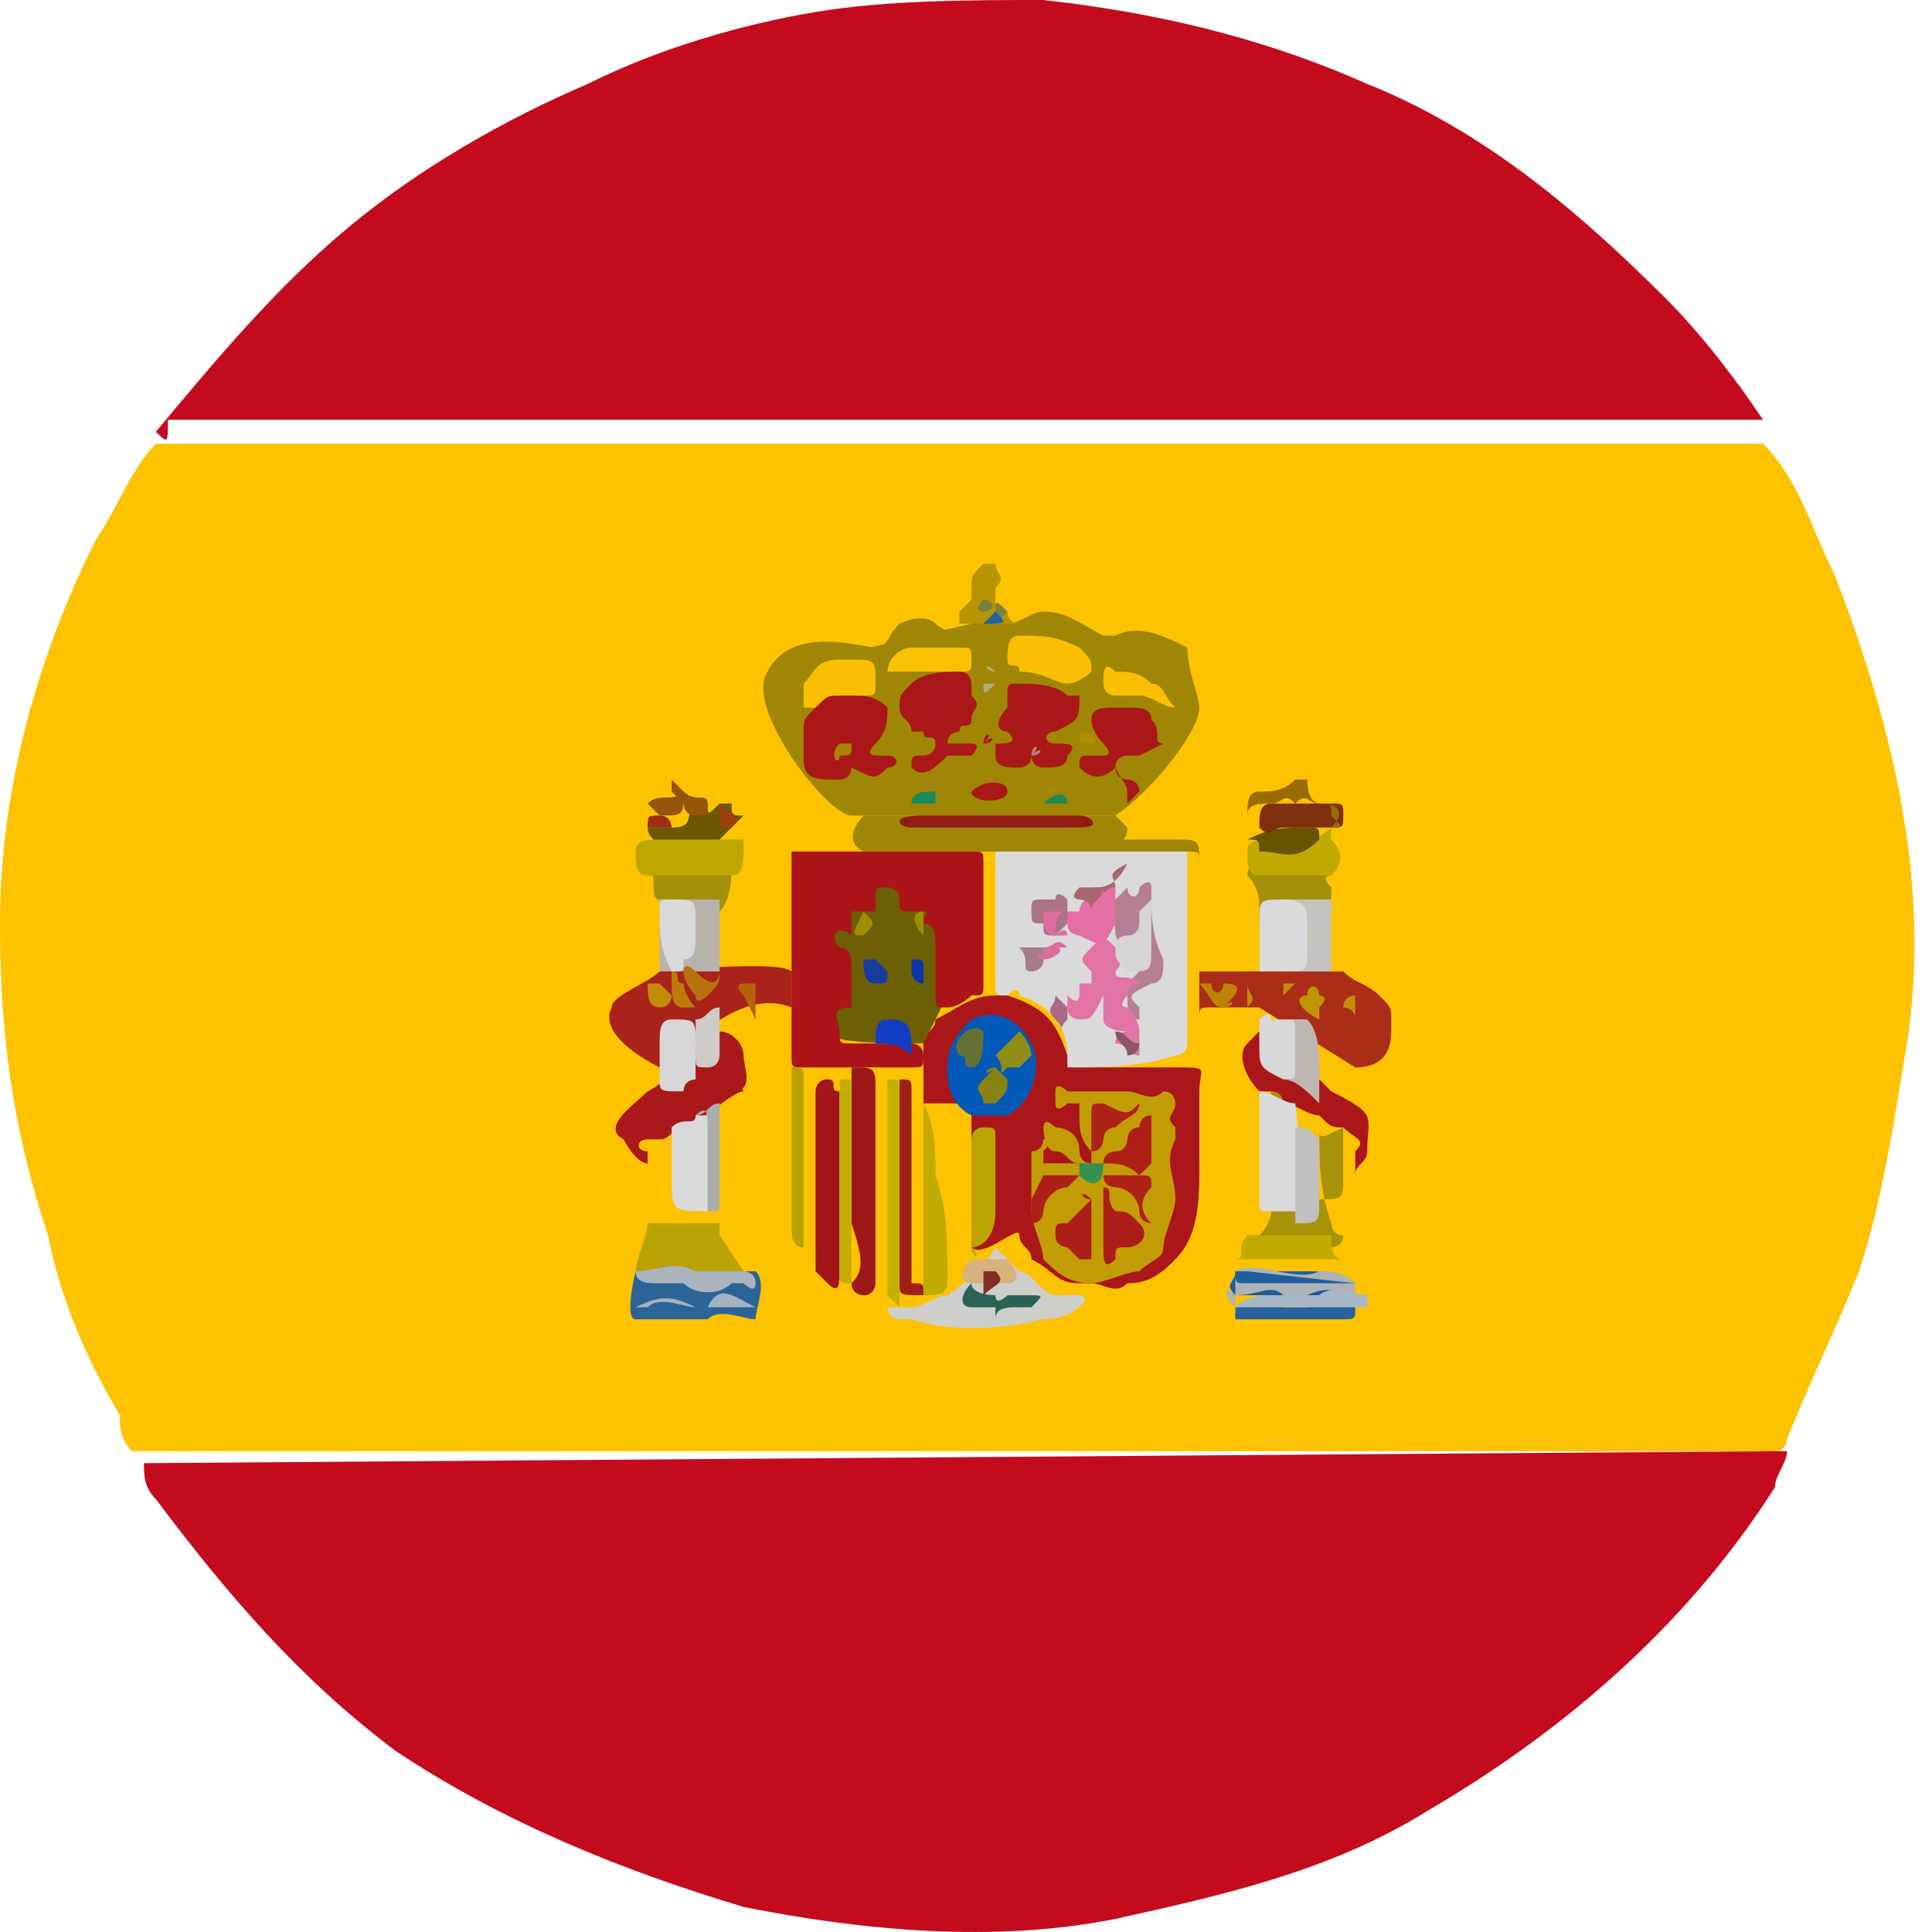 <?xml version="1.0" standalone="no"?><!DOCTYPE svg PUBLIC "-//W3C//DTD SVG 1.1//EN" "http://www.w3.org/Graphics/SVG/1.1/DTD/svg11.dtd"><svg t="1761812494266" class="icon" viewBox="0 0 1024 1024" version="1.1" xmlns="http://www.w3.org/2000/svg" p-id="16158" xmlns:xlink="http://www.w3.org/1999/xlink" width="100" height="100"><path d="M69.924 769.159c-6.357-6.357-6.357-12.713-6.357-19.07-19.07-31.783-31.783-63.567-38.14-95.35C6.357 597.529 0 546.675 0 489.465c0-69.924 19.07-139.847 50.853-203.414 12.713-19.07 19.07-38.14 31.783-50.853H934.433c19.07 19.07 25.427 44.497 38.14 69.924 31.783 82.637 50.853 165.274 38.14 247.911-6.357 38.14-12.713 82.637-25.427 120.777-12.713 31.783-25.427 57.21-38.14 88.994 0 0 0 6.357-6.357 6.357" fill="#FDC200" p-id="16159"></path><path d="M940.79 769.159h6.357c0 6.357-6.357 12.713-6.357 19.07-44.497 69.924-108.064 127.134-184.344 171.631-50.853 31.783-108.064 44.497-165.274 57.21-63.567 12.713-133.49 6.357-197.057-6.357-63.567-19.07-127.134-44.497-184.344-82.637-50.853-38.14-88.994-82.637-127.134-133.49-6.357-6.357-6.357-12.713-6.357-19.07l864.509-6.357zM82.637 228.841c31.783-38.14 63.567-76.28 101.707-108.064 38.14-31.783 82.637-57.21 127.134-76.28C349.618 25.427 394.115 12.713 432.255 6.357 470.395 0 514.892 0 553.032 0c57.21 6.357 114.42 19.07 171.631 44.497 63.567 25.427 114.42 69.924 158.917 114.42 19.07 19.07 38.14 44.497 50.853 63.567H88.994c0 12.713 0 12.713-6.357 6.357z m0 0" fill="#C40B1E" p-id="16160"></path><path d="M489.465 584.815v-31.783c0-6.357 6.357-6.357 6.357-12.713 12.713-6.357 19.07-12.713 31.783-12.713h6.357c19.07 6.357 25.427 12.713 31.783 31.783 0 0 0 6.357 6.357 6.357h50.853c19.07 0 12.713 0 12.713 12.713v38.14c0 19.07 0 38.14-12.713 50.853-6.357 6.357-12.713 12.713-25.427 12.713-6.357 6.357-12.713 0-19.07 0H572.102c-12.713 0-12.713-6.357-25.427-12.713 0-6.357-6.357-6.357-6.357-12.713s-19.07 12.713-25.427 6.357v-38.14-38.14" fill="#AA1619" p-id="16161"></path><path d="M565.745 565.745v-6.357c0-12.713-6.357-25.427-25.427-31.783 0 0 0-6.357-6.357 0-6.357 0-6.357 0-6.357-6.357v-63.567-6.357l6.357-6.357h88.994c6.357 0 6.357 6.357 6.357 6.357v101.707s0 6.357-6.357 6.357c-19.07 6.357-38.14 6.357-57.21 6.357z m0 0" fill="#DADADA" p-id="16162"></path><path d="M591.172 432.255l6.357 6.357c0 12.713-12.713 6.357-19.07 6.357h44.497c12.713 0 12.713 0 12.713 12.713v0c0-6.357 0-6.357-6.357-6.357H457.681c-12.713-6.357 0-19.07 0-19.07h133.49z m0 0" fill="#9F8604" p-id="16163"></path><path d="M514.892 330.548c6.357 0 6.357 0 0 0h19.07c6.357 0 12.713-6.357 19.07-6.357 12.713 0 19.07 6.357 31.783 12.713h6.357c12.713-6.357 25.427 0 38.14 6.357 0 12.713 6.357 25.427 6.357 31.783 0 12.713-25.427 44.497-44.497 57.21H451.325c-12.713 0-57.21-57.21-44.497-76.28" fill="#9F8604" p-id="16164"></path><path d="M406.828 355.974c12.713-25.427 50.853-12.713 57.21-12.713 6.357 0 6.357-6.357 12.713-12.713 0 0 12.713-6.357 19.07 0 6.357 6.357 19.07 6.357 25.427 0" fill="#9F8604" p-id="16165"></path><path d="M667.452 533.962h-25.427c-6.357 0-6.357 0-6.357 6.357v-25.427H711.949c6.357 6.357 12.713 6.357 19.07 12.713 6.357 6.357 6.357 6.357 6.357 12.713v6.357c0 12.713-6.357 19.07-19.07 19.07" fill="#AB2C17" p-id="16166"></path><path d="M705.592 578.459s0 6.357 0 0c25.427 12.713 19.07 12.713 19.07 31.783 0 6.357-6.357 6.357-6.357 12.713v-12.713c6.357-6.357 0-6.357-6.357-12.713-6.357 0-6.357 0-12.713-6.357-6.357 0-12.713-6.357-19.07-6.357-6.357 0-6.357-6.357-6.357-6.357h-6.357c-6.357-6.357-12.713-19.07-6.357-25.427l6.357-6.357h6.357" fill="#AB1719" p-id="16167"></path><path d="M394.115 578.459c-6.357 0-25.427 19.07-31.783 19.07-6.357 0-6.357 6.357-12.713 6.357h-6.357c-6.357 0-6.357 6.357 0 6.357v6.357c-6.357 0-12.713-12.713-12.713-12.713-12.713-6.357 6.357-19.07 12.713-25.427 12.713-6.357 38.14-31.783 38.14-31.783" fill="#AA1819" p-id="16168"></path><path d="M381.401 546.675c6.357 0 12.713 6.357 12.713 12.713s6.357 19.07-6.357 19.07" fill="#AA1819" p-id="16169"></path><path d="M419.541 533.962c-31.783-12.713-63.567 31.783-69.924 31.783-12.713-6.357-31.783-19.07-25.427-31.783 0-6.357 19.07-12.713 25.427-19.07 0 0 63.567-6.357 69.924 0" fill="#A9231A" p-id="16170"></path><path d="M394.115 673.809h-50.853-6.357c0-6.357 6.357-19.07 6.357-25.427H381.401v6.357" fill="#B9A303" p-id="16171"></path><path d="M432.255 673.809v-6.357-82.637-6.357s0-6.357 6.357-6.357 0 6.357 6.357 6.357v95.35c0 6.357 0 12.713-6.357 6.357l-6.357-6.357z m0 0" fill="#A31518" p-id="16172"></path><path d="M540.318 673.809c6.357 0 12.713 12.713 19.07 12.713H572.102s6.357 0 0 6.357c0 0-6.357 6.357-19.07 6.357-25.427 6.357-50.853 6.357-69.924 0h-6.357s-6.357 0-6.357-6.357h12.713c6.357 0 12.713-6.357 19.07-6.357 0 0 19.07-12.713 25.427-25.427" fill="#CECECB" p-id="16173"></path><path d="M699.236 597.529c0 19.07 0 31.783 6.357 50.853 0 0 0 6.357 6.357 6.357 0 6.357-6.357 6.357-6.357 6.357h-31.783s-6.357 0-6.357-6.357c6.357-6.357 6.357-12.713 6.357-12.713v-57.21-6.357c6.357 0 6.357 6.357 6.357 6.357v44.497c0 6.357 0 6.357 6.357 6.357h12.713c12.713 0 12.713 0 12.713-12.713v-25.427c-12.713 6.357-12.713 6.357-12.713 0z m0 0" fill="#A8920A" p-id="16174"></path><path d="M419.541 565.745c6.357 0 6.357 0 6.357 6.357v88.994c-6.357 0-6.357-6.357-6.357-12.713V565.745c0 6.357 0 6.357 0 0z m0 0" fill="#B8A100" p-id="16175"></path><path d="M349.618 451.325c0-6.357-6.357-6.357-6.357-12.713h12.713c12.713 0 6.357-6.357 12.713-12.713h6.357c0 6.357 0 6.357 6.357 0h6.357c0 6.357 0 6.357 6.357 6.357L381.401 444.968c0 6.357 6.357 6.357 6.357 6.357H381.401c-6.357 0-19.07 6.357-31.783 0 0 6.357 0 6.357 0 0z m0 0" fill="#6D5703" p-id="16176"></path><path d="M680.166 572.102c-12.713-6.357-12.713-6.357-12.713-19.07v-6.357-6.357s6.357-6.357 6.357 0h12.713c6.357 0 6.357 0 6.357 6.357V572.102h-12.713z m0 0" fill="#D9D8D8" p-id="16177"></path><path d="M667.452 514.892v-31.783c0-6.357 0-12.713-6.357-19.07 0-6.357 6.357-6.357 6.357-6.357h31.783s6.357 0 6.357 6.357c-6.357 0 0 6.357 0 6.357v6.357h-25.427c-6.357 0-6.357 0-6.357 12.713V508.535c-6.357 0-6.357 6.357-6.357 6.357z m0 0" fill="#A38F09" p-id="16178"></path><path d="M705.592 464.038h-38.14c-6.357 0-6.357-6.357-6.357-12.713s6.357-6.357 12.713-6.357h12.713c6.357 0 12.713 0 19.07-6.357V444.968c6.357 6.357 6.357 12.713 0 19.07z m0 0" fill="#C1A900" p-id="16179"></path><path d="M661.095 654.739c0 6.357 0 6.357 0 0h44.497c0 6.357 0 12.713 6.357 12.713H661.095h-6.357c6.357 0 0-6.357 6.357-12.713z m0 0" fill="#C1AB01" p-id="16180"></path><path d="M387.758 457.681c0 6.357 0 19.07-6.357 25.427 0-6.357-6.357-6.357-12.713-6.357h-19.07c-6.357 0 0-12.713-6.357-19.07" fill="#A48F08" p-id="16181"></path><path d="M349.618 514.892v-38.14H381.401v38.14h-31.783z m0 0" fill="#B7B2AB" p-id="16182"></path><path d="M387.758 464.038h-38.14-6.357c-6.357 0-6.357-6.357-6.357-12.713s6.357-6.357 12.713-6.357h44.497c0 12.713 0 19.07-6.357 19.07z m0 0" fill="#BDA600" p-id="16183"></path><path d="M680.166 572.102c6.357 0 6.357 0 6.357-6.357v-19.07c0-6.357 0-6.357-6.357-6.357h-6.357 19.07c6.357 6.357 6.357 19.07 6.357 25.427v19.07c-6.357-6.357-12.713-12.713-19.07-12.713z m0 0" fill="#BEB7B1" p-id="16184"></path><path d="M680.166 476.752h25.427v38.14h-25.427c12.713 0 12.713-12.713 12.713-19.07v-6.357l-12.713-12.713c0 6.357 0 0 0 0z m0 0" fill="#C3C3C0" p-id="16185"></path><path d="M654.739 686.522c-6.357-6.357 0-6.357 0-12.713h38.14c6.357 0 19.07 0 19.07 6.357v6.357" fill="#1C5DA4" p-id="16186"></path><path d="M699.236 444.968c-12.713 12.713-19.07 6.357-31.783 6.357 0-6.357 0-6.357-6.357-6.357 12.713-6.357 19.07-6.357 31.783-6.357 6.357 0 6.357 0 6.357 6.357z m0 0" fill="#685303" p-id="16187"></path><path d="M718.306 692.879c0 6.357 0 6.357-6.357 6.357h-50.853-6.357v-6.357c6.357 0 19.07-6.357 25.427 0h12.713c6.357-6.357 19.07-6.357 25.427 0z m0 0" fill="#27639F" p-id="16188"></path><path d="M400.471 673.809c6.357 6.357 0 19.07 0 25.427-6.357 0-19.07-6.357-25.427 0H336.904c-6.357 0 0-25.427 0-25.427" fill="#2C6498" p-id="16189"></path><path d="M680.166 438.611c-6.357 0-6.357 6.357-12.713 0 0-6.357 0-12.713 6.357-12.713h31.783c6.357 0 6.357 0 6.357 6.357s0 6.357-6.357 6.357h-25.427z m0 0" fill="#7E2F0E" p-id="16190"></path><path d="M705.592 438.611c6.357-6.357 6.357-12.713-6.357-12.713-6.357 0-6.357-6.357-12.713 0-6.357-6.357-6.357 0-12.713 0s-12.713 0-12.713 6.357c0-6.357 0-12.713 6.357-12.713s12.713 0 19.07-6.357h6.357c0 12.713 6.357 12.713 6.357 12.713 6.357 0 6.357 0 6.357 6.357 6.357 6.357 6.357 6.357 0 6.357z m0 0" fill="#986C02" p-id="16191"></path><path d="M654.739 692.879v-19.07c12.713-6.357 31.783 6.357 44.497 0 6.357 0 12.713 0 19.07 6.357v6.357c-6.357 0-12.713-6.357-25.427 0h-12.713c-6.357-6.357-12.713 0-25.427 0-6.357-6.357-6.357 0 0 6.357z m0 0" fill="#AFB2B6" p-id="16192"></path><path d="M400.471 692.879h-25.427-6.357c-6.357 0-19.07-6.357-25.427 0h-6.357c12.713-6.357 19.07-6.357 31.783 0h6.357c6.357-12.713 12.713-6.357 25.427 0 0-6.357 0-6.357 0 0 0-6.357 0 0 0 0z m0 0" fill="#A4B2C1" p-id="16193"></path><path d="M540.318 330.548s-6.357 6.357 0 0h-12.713-6.357H508.535v-6.357l6.357-6.357v-6.357c0-6.357 0-6.357 6.357-12.713h6.357c0 6.357 6.357 6.357 0 12.713v12.713h6.357s0 6.357 6.357 6.357z m0 0" fill="#B79401" p-id="16194"></path><path d="M718.306 680.166H661.095c-6.357 0-6.357 0-6.357-6.357h6.357l57.21 6.357c0-6.357 0-6.357 0 0z m0 0" fill="#1F5E9B" p-id="16195"></path><path d="M336.904 673.809c12.713 0 19.07-6.357 31.783 0h25.427s6.357 0 6.357 6.357-6.357 0-6.357 0h-6.357c-6.357 6.357-19.07 6.357-25.427 0h-12.713c-6.357 0-12.713 0-12.713-6.357z m0 0" fill="#ABB4BE" p-id="16196"></path><path d="M654.739 692.879c6.357-6.357 12.713-6.357 25.427-6.357h19.07c6.357-6.357 19.07 0 25.427 0v6.357h-69.924z m0 0" fill="#A8B7C6" p-id="16197"></path><path d="M394.115 527.605c-6.357-6.357 0-6.357 0-6.357h6.357v19.07" fill="#B7610D" p-id="16198"></path><path d="M381.401 533.962v25.427s0 6.357-6.357 6.357-6.357 0-6.357-6.357v-19.07c6.357 0 6.357-6.357 12.713-6.357z m0 0" fill="#CFCBC8" p-id="16199"></path><path d="M362.331 419.541c0 6.357 0 6.357 0 0 0 12.713 0 12.713-12.713 12.713l-6.357-6.357c6.357-6.357 12.713 0 19.07-6.357z m12.713 6.357c0 6.357 0 6.357-6.357 6.357s-6.357-6.357-6.357-6.357l-6.357-6.357v-6.357l6.357 6.357c6.357 6.357 12.713 0 12.713 6.357z m0 0" fill="#945409" p-id="16200"></path><path d="M343.261 438.611c0-6.357 0-6.357 6.357-6.357s6.357 6.357 6.357 6.357h-12.713z m0 0" fill="#9E2D11" p-id="16201"></path><path d="M387.758 438.611c-6.357 0-6.357 0-6.357-6.357v-6.357c6.357 6.357 12.713 6.357 6.357 12.713z m0 0" fill="#9D400E" p-id="16202"></path><path d="M533.962 324.191c-6.357 6.357-6.357 6.357-6.357 0s0-6.357 6.357 0c0-6.357 0-6.357 0 0zM521.248 317.834c6.357 0 6.357 6.357 0 6.357 0 0-6.357 0 0-6.357-6.357 0-6.357 0 0 0z m0 0" fill="#7C7F43" p-id="16203"></path><path d="M387.758 451.325H381.401V444.968c0 6.357 6.357 6.357 6.357 6.357z m0 0" fill="#BDA600" p-id="16204"></path><path d="M572.102 616.599c-6.357 0-6.357-6.357-12.713-6.357s-6.357-12.713-6.357-12.713 0-6.357 6.357 0c0 0 12.713 0 12.713 12.713 0 0 0 6.357 6.357 6.357v-6.357C572.102 603.885 572.102 597.529 572.102 591.172v-6.357h-6.357s-6.357 6.357-6.357 0v-6.357c0-6.357 6.357 0 6.357 0h31.783c6.357 0 12.713 6.357 19.07 0 6.357 0 6.357 6.357 6.357 6.357 0 6.357-6.357 6.357 0 12.713v6.357c-6.357 12.713 0 19.07 0 31.783 0 6.357-6.357 19.07-6.357 25.427 0 6.357-6.357 6.357-12.713 12.713-6.357 0-19.07 6.357-25.427 6.357-12.713 0-19.07-6.357-25.427-12.713 0-6.357-6.357-19.07-6.357-25.427v-25.427-6.357c6.357 0 6.357-6.357 6.357-6.357 6.357 0 0 6.357 0 6.357v6.357H572.102z m0 0" fill="#C29C04" p-id="16205"></path><path d="M514.892 591.172c-12.713-6.357-12.713-19.07-12.713-25.427 0-12.713 6.357-19.07 12.713-25.427 12.713-6.357 25.427 0 31.783 12.713 6.357 12.713 0 31.783-12.713 38.14h-19.07z m0 0" fill="#0359B7" p-id="16206"></path><path d="M489.465 553.032c-19.07 0-50.853 0-50.853-6.357s0-76.28 12.713-88.994c6.357-6.357 44.497-6.357 50.853 0 0 6.357 19.07 50.853 0 69.924" fill="#6D5F03" p-id="16207"></path><path d="M502.178 680.166c0 6.357-6.357 6.357-12.713 6.357s0-6.357 0-6.357V591.172v-6.357c6.357 12.713 6.357 25.427 6.357 38.14 6.357 19.07 6.357 31.783 6.357 57.21 0-6.357 0 0 0 0z m0 0" fill="#C2AB00" p-id="16208"></path><path d="M514.892 661.095v-12.713-44.497s0-6.357 6.357-6.357 6.357 0 6.357 6.357v38.14c0 12.713-6.357 19.07-12.713 19.07 6.357 6.357 0 6.357 0 0z m0 0" fill="#BBA501" p-id="16209"></path><path d="M591.172 495.822s0-6.357 0 0c0-12.713-6.357-19.07 0-19.07l6.357-6.357c0 6.357 6.357 6.357 6.357 0 0 0 6.357-6.357 6.357 0v6.357c0 6.357 0 19.07 6.357 31.783 0 6.357 0 12.713-6.357 12.713-12.713 6.357-12.713 6.357-6.357 12.713v6.357c-6.357 0-6.357-6.357-6.357-12.713s0-6.357 6.357-12.713c-6.357 0-6.357 0-6.357-6.357" fill="#B57E96" p-id="16210"></path><path d="M591.172 514.892c0 6.357 6.357 0 12.713 6.357 0 0-6.357 0-6.357 6.357 0 0-6.357 6.357 0 6.357 0 0 6.357 6.357 6.357 12.713v12.713c-6.357 0-6.357-6.357-12.713-6.357 0-6.357 6.357-6.357 6.357-6.357s-12.713 0-12.713-6.357v-6.357c0-12.713 0-12.713-6.357-12.713v-6.357C572.102 508.535 572.102 508.535 578.459 502.178s6.357-6.357 12.713 0c0 0 6.357 6.357 0 12.713z m0 0" fill="#E173A5" p-id="16211"></path><path d="M591.172 470.395v19.07c-6.357 12.713-6.357 12.713-19.07 6.357 0 0-6.357 0-6.357-6.357 0 0-6.357 0 0-6.357H572.102c0-6.357 6.357-6.357 6.357-12.713h12.713s6.357 0 0 0z m0 0" fill="#E56FA5" p-id="16212"></path><path d="M559.388 495.822c-6.357 0-6.357 0-6.357-6.357-6.357 0-6.357 0-6.357-6.357s0-6.357 6.357-6.357h6.357s0-6.357 6.357 0v12.713" fill="#AA7489" p-id="16213"></path><path d="M584.815 527.605c-6.357 12.713-6.357 12.713-12.713 12.713 0 0-6.357 0-6.357-6.357v-6.357c6.357 6.357 6.357 0 6.357 0v-6.357h12.713c6.357 0 0 6.357 0 6.357z m0 0" fill="#E173A5" p-id="16214"></path><path d="M591.172 470.395c-6.357 0-6.357 6.357-6.357 0 0 6.357-6.357 6.357-6.357 12.713 0-6.357-6.357-6.357-6.357-6.357s-6.357 0 0-6.357h6.357c6.357 0 12.713 0 19.07-12.713-12.713 6.357-6.357 6.357-6.357 12.713z m0 0" fill="#A96571" p-id="16215"></path><path d="M553.032 508.535c0 6.357 0 6.357 0 0 0 6.357-6.357 6.357-6.357 6.357-6.357 0 0-6.357-6.357-12.713h12.713c6.357 0 6.357 0 0 6.357z m0 0" fill="#A67C8D" p-id="16216"></path><path d="M565.745 533.962v6.357c-6.357 6.357 0 6.357-6.357 0s0-6.357 0-12.713l6.357 6.357c0-6.357 0-6.357 0 0z m0 0" fill="#AC6986" p-id="16217"></path><path d="M553.032 508.535c-6.357 0 0-6.357 0 0v-6.357c6.357 0 6.357-6.357 12.713 0 0 0 6.357 0 0 0h-6.357c6.357 0 0 6.357-6.357 6.357z m0 0" fill="#DB6D9F" p-id="16218"></path><path d="M559.388 495.822c-6.357 0-6.357-6.357-6.357-12.713h12.713c-6.357 0-6.357 6.357-6.357 12.713 6.357-6.357 6.357 0 6.357 0h-6.357z m0 0" fill="#DD6DA0" p-id="16219"></path><path d="M591.172 546.675c6.357 0 6.357 6.357 12.713 6.357 0 0 0 6.357-6.357 6.357 0-6.357-6.357-6.357-6.357-12.713z m0 0" fill="#8B5765" p-id="16220"></path><path d="M502.178 400.471c-6.357 6.357-12.713 12.713-19.07 6.357 0-6.357 0-6.357 6.357-6.357 0 0 6.357 0 6.357-6.357s-6.357 0-6.357-6.357h-6.357c0-6.357-6.357-6.357-6.357-12.713s0-6.357 6.357-12.713 19.07-6.357 25.427-6.357c6.357 0 6.357 6.357 6.357 6.357v6.357c6.357 6.357 0 6.357 0 12.713S508.535 381.401 508.535 387.758c0 0-6.357 0-6.357 6.357h12.713c6.357 0 0 6.357 0 6.357h-12.713z m0 0" fill="#A91718" p-id="16221"></path><path d="M533.962 387.758c-6.357 0-6.357-6.357 0-12.713v-6.357c0-6.357 0-6.357 6.357-6.357s19.07 0 25.427 6.357H572.102c0 12.713 0 12.713-12.713 19.07-6.357 0-6.357 6.357 0 6.357s12.713 0 6.357 6.357c0 6.357-6.357 6.357-12.713 6.357s-6.357-6.357-6.357-6.357c0 6.357-6.357 6.357-6.357 6.357-6.357 0-12.713 0-12.713-6.357v-6.357c6.357 0 12.713 0 6.357-6.357 6.357 0 6.357 0 0 0z m0 0" fill="#AA1819" p-id="16222"></path><path d="M425.898 387.758c0-6.357 0-6.357 6.357-12.713 0-6.357 6.357-6.357 12.713-6.357h6.357c6.357 0 12.713 0 19.07 6.357 0 6.357 0 12.713-6.357 19.07-6.357 6.357 0 6.357 0 6.357h6.357c6.357 0 6.357 6.357 0 6.357-6.357 6.357-6.357 6.357-19.07 0 0 0 0 6.357-6.357 6.357h-6.357c-12.713 0-12.713-6.357-12.713-12.713v-12.713z m0 0" fill="#AA1719" p-id="16223"></path><path d="M591.172 406.828c-6.357 6.357-12.713 6.357-19.07 0 0-6.357 0-6.357 6.357-6.357h6.357c6.357 0 0-6.357 0-6.357s-6.357-6.357-6.357-12.713 6.357-6.357 12.713-6.357h6.357c6.357 0 12.713 0 12.713 6.357 6.357 6.357 0 12.713 6.357 12.713l-12.713 6.357h-6.357s-6.357 0-6.357 6.357c0 0 0 6.357 6.357 6.357 0 0 6.357 0 6.357 6.357l-6.357 6.357c0-12.713 0-6.357-6.357-19.07 6.357 6.357 6.357 6.357 0 0z m0 0" fill="#A91718" p-id="16224"></path><path d="M572.102 432.255c6.357 0 12.713 6.357 0 6.357H483.108c-6.357 0-12.713-6.357 6.357-6.357H572.102z m0 0" fill="#931B14" p-id="16225"></path><path d="M470.395 355.974c0-6.357 6.357-12.713 12.713-12.713H508.535c6.357 0 6.357 0 6.357 6.357s0 6.357-6.357 6.357h-38.14z m0 0" fill="#FAC100" p-id="16226"></path><path d="M565.745 362.331c-6.357 0-12.713-6.357-25.427-6.357 0-6.357-6.357 0-6.357-6.357s0-12.713 6.357-12.713c12.713 0 19.07 0 31.783 6.357 6.357 6.357 6.357 6.357 6.357 12.713-6.357 6.357-12.713 6.357-12.713 6.357z m57.21 12.713c-6.357 0-12.713-6.357-19.07-6.357h-12.713c-6.357 0-6.357-6.357-6.357-6.357 0-6.357 0-12.713 6.357-6.357 6.357 0 12.713 0 19.07 6.357 6.357 0 6.357 6.357 12.713 12.713 6.357 0 0 0 0 0zM444.968 368.688c-6.357 0-6.357 0-12.713 6.357h-6.357v-12.713c6.357-6.357 6.357-12.713 19.07-12.713h6.357c12.713 0 12.713 0 12.713 12.713 0 6.357 0 6.357-6.357 6.357H444.968z m0 0" fill="#F9BF00" p-id="16227"></path><path d="M527.605 362.331c0 6.357 0 6.357 0 0-6.357 6.357-6.357 6.357-6.357 0h6.357z m0 0" fill="#B0AA83" p-id="16228"></path><path d="M533.962 419.541c0 6.357-19.07 6.357-19.07 0 6.357-6.357 19.07-6.357 19.07 0z m0 0" fill="#A71817" p-id="16229"></path><path d="M553.032 425.898c0-6.357 0 0 0 0 6.357-6.357 12.713-6.357 12.713 0h-12.713z m0 0" fill="#218957" p-id="16230"></path><path d="M502.178 400.471s-6.357 0 0 0c0-6.357 0-6.357 0 0 0-6.357 0 0 0 0z m0 0" fill="#B87875" p-id="16231"></path><path d="M546.675 400.471s0-6.357 0 0c0-6.357 6.357-6.357 0 0 6.357-6.357 6.357 0 0 0z m0 0" fill="#B6827C" p-id="16232"></path><path d="M527.605 355.974c-6.357 0-6.357 0 0 0-6.357 0-6.357 0 0 0-6.357 0-6.357-6.357 0 0 0-6.357 0 0 0 0z m0 0" fill="#B0AA83" p-id="16233"></path><path d="M591.172 406.828s6.357 0 0 0c6.357 0 6.357 0 0 0z m0 0" fill="#A36F6F" p-id="16234"></path><path d="M680.166 476.752c12.713 0 12.713 6.357 12.713 12.713v12.713c0 12.713 0 12.713-12.713 12.713h-12.713v-25.427c0-12.713 0-12.713 12.713-12.713z m0 0" fill="#DADADA" p-id="16235"></path><path d="M699.236 540.318c-6.357-6.357-6.357-6.357 0 0-12.713-6.357-12.713-12.713-6.357-12.713 0-6.357 6.357-6.357 6.357 0 0 0 6.357 0 0 6.357v6.357z m0 0" fill="#C19405" p-id="16236"></path><path d="M718.306 533.962s0 6.357 0 0v6.357c0-6.357-6.357-6.357-6.357-6.357 0-6.357 6.357-6.357 6.357-6.357v6.357z m0 0" fill="#C08E05" p-id="16237"></path><path d="M648.382 533.962c-6.357 0-6.357-6.357-12.713-12.713h6.357c0 6.357 6.357 6.357 6.357 0 12.713 0 6.357 6.357 0 12.713 6.357-6.357 6.357 0 0 0z m0 0" fill="#BF8207" p-id="16238"></path><path d="M686.522 521.248l-6.357 6.357s0 6.357 0 0v-6.357h6.357z m0 0" fill="#C08D06" p-id="16239"></path><path d="M661.095 521.248c0 6.357 6.357 6.357 0 12.713v-12.713z m0 0" fill="#C08A06" p-id="16240"></path><path d="M692.879 642.025h-19.07c-6.357 0-6.357 0-6.357-6.357v-50.853-6.357c6.357 0 12.713 6.357 19.07 6.357" fill="#DADADA" p-id="16241"></path><path d="M699.236 635.669c0 12.713 0 12.713-12.713 12.713v-50.853c6.357 0 6.357 0 12.713 6.357v31.783z m0 0" fill="#C2C0BE" p-id="16242"></path><path d="M375.045 642.025c-19.07 0-19.07 0-19.07-19.07v-25.427c6.357-6.357 12.713 0 12.713-6.357 12.713 0 12.713 0 12.713 6.357v31.783l-6.357 12.713z m0 0" fill="#D9D9D9" p-id="16243"></path><path d="M362.331 578.459c-12.713 0-12.713 0-12.713-6.357v-19.07c0-6.357 0-12.713 6.357-12.713 12.713 0 12.713 0 12.713 12.713V572.102s-6.357 0-6.357 6.357z m0 0" fill="#D8D6D6" p-id="16244"></path><path d="M375.045 642.025v-44.497c0-6.357 0-12.713-6.357-6.357 6.357 0 6.357-6.357 12.713-6.357V635.669c0 6.357 0 6.357-6.357 6.357z m0 0" fill="#ADACAC" p-id="16245"></path><path d="M495.822 425.898h-12.713c0-6.357 6.357-6.357 12.713-6.357v6.357z m0 0" fill="#1A895C" p-id="16246"></path><path d="M355.974 514.892s-6.357 0 0 0c-6.357-12.713-6.357-19.07-6.357-31.783 0-6.357 0-6.357 6.357-6.357 12.713 0 12.713 0 12.713 12.713v6.357c0 6.357 0 12.713-6.357 12.713 0 6.357 0 6.357-6.357 6.357z m0 0" fill="#D9D9D9" p-id="16247"></path><path d="M349.618 521.248l6.357 6.357s0 6.357-6.357 6.357-6.357-6.357-6.357-12.713h6.357z m0 0" fill="#C08D06" p-id="16248"></path><path d="M381.401 514.892c0 6.357 0 6.357-6.357 12.713 0 0-6.357 6.357-6.357 0 0 0-6.357-6.357-6.357-12.713s6.357 0 6.357 0c12.713 12.713 12.713 0 12.713 0z m0 0" fill="#B8710E" p-id="16249"></path><path d="M368.688 533.962h-6.357c-6.357 0-6.357-6.357-6.357-12.713v-6.357c6.357 0 0 6.357 6.357 6.357 0 6.357 6.357 12.713 6.357 12.713z m0 0" fill="#BD7C09" p-id="16250"></path><path d="M419.541 451.325s6.357 0 0 0h95.35c6.357 0 6.357 0 6.357 6.357v63.567c0 6.357 0 6.357-6.357 6.357 0 0-6.357 6.357-12.713 6.357s-6.357 0-6.357-6.357v-25.427c0-6.357 0-12.713-6.357-12.713s6.357-6.357 0-6.357h-6.357c-6.357 0-6.357 0-6.357-6.357s-6.357-6.357-6.357-6.357c-6.357 0-6.357 0-6.357 6.357v6.357h-12.713v12.713c-6.357-6.357-12.713 0-6.357 6.357 6.357 0 6.357 6.357 6.357 12.713v19.07c-12.713 0-6.357 6.357-6.357 12.713s0 6.357 6.357 6.357h31.783s6.357 0 6.357 6.357 0 6.357-6.357 6.357H425.898c-6.357 0-6.357 0-6.357-6.357v-38.14-69.924z m0 0" fill="#AB1519" p-id="16251"></path><path d="M451.325 648.382V565.745c12.713 0 12.713 0 12.713 12.713v101.707s0 6.357-6.357 6.357c0 0-6.357 0-6.357-6.357 6.357-6.357 6.357-12.713 0-31.783 6.357 6.357 6.357 6.357 0 0z m0 0" fill="#9E1717" p-id="16252"></path><path d="M489.465 686.522c-12.713 0-12.713 0-12.713-6.357V578.459 572.102c6.357 0 6.357 0 6.357 6.357v101.707c6.357 0 6.357 0 6.357 6.357z m0 0" fill="#9F2115" p-id="16253"></path><path d="M451.325 680.166c-6.357 0-6.357 0-6.357-6.357V578.459 572.102h6.357V680.166s0 6.357 0 0z m0 0" fill="#C4AD00" p-id="16254"></path><path d="M464.038 553.032c0-6.357 0-6.357 0 0 0-6.357 0-12.713 6.357-12.713s12.713 0 12.713 12.713v6.357c-6.357-6.357-12.713-6.357-19.07-6.357z m0 0" fill="#133DC3" p-id="16255"></path><path d="M470.395 686.522V572.102s-6.357 0 0 0 6.357 0 6.357 6.357v114.42l-6.357-6.357z m0 0" fill="#C3B000" p-id="16256"></path><path d="M527.605 686.522c0 6.357 6.357 0 6.357 0h12.713c6.357 0 6.357 0 0 6.357h-6.357c-6.357 0-12.713 0-12.713 6.357v-6.357h-12.713c-6.357 0-6.357-6.357 0-12.713 0 6.357 12.713 6.357 12.713 6.357z m0 0" fill="#2A6355" p-id="16257"></path><path d="M521.248 330.548c0-6.357 0 0 0 0l6.357-6.357c6.357 6.357 6.357 6.357-6.357 6.357z m0 0" fill="#1F63A5" p-id="16258"></path><path d="M444.968 394.115h6.357c0 6.357 0 6.357-6.357 6.357 0 6.357-6.357 0 0-6.357-6.357 0-6.357 0 0 0z m0 0" fill="#A68503" p-id="16259"></path><path d="M578.459 635.669v31.783H572.102l-6.357-6.357s-6.357 0-6.357-6.357 0-6.357 6.357-6.357l12.713-12.713c-6.357 0-6.357-6.357 0 0z m0 0" fill="#AD1E17" p-id="16260"></path><path d="M584.815 629.312c6.357 0 0 6.357 6.357 12.713 6.357 0 6.357 0 12.713 6.357s0 12.713-6.357 12.713-6.357 0-6.357 6.357c-6.357 6.357-6.357 0-6.357-6.357v-31.783z m0 0" fill="#AD1D17" p-id="16261"></path><path d="M584.815 616.599c0-6.357 6.357-6.357 6.357-6.357 6.357 0 6.357-6.357 6.357-6.357s0-6.357 6.357-6.357c0 0 0-6.357 6.357-6.357v25.427l-6.357 6.357c-6.357-6.357-12.713-6.357-19.07-6.357z m0 0" fill="#AD1F17" p-id="16262"></path><path d="M603.885 584.815c0 6.357-6.357 6.357-12.713 12.713-6.357 0-6.357 6.357-6.357 6.357s0 6.357-6.357 6.357v-6.357-12.713c0-6.357 0-6.357 6.357-6.357 12.713 6.357 12.713 6.357 19.07 0z m0 0" fill="#AE2117" p-id="16263"></path><path d="M553.032 622.955H572.102l-6.357 6.357c-6.357 0-12.713 6.357-12.713 12.713 0 0 0 6.357-6.357 6.357v-6.357-6.357l6.357-12.713z m0 0" fill="#AD2017" p-id="16264"></path><path d="M610.242 629.312c-6.357 6.357-6.357 12.713 0 19.07 0 0-6.357 0-6.357-6.357s-6.357-12.713-12.713-12.713c0 0-6.357 0-6.357-6.357H603.885c6.357 0 6.357 0 6.357 6.357z m0 0" fill="#AE2217" p-id="16265"></path><path d="M584.815 616.599c0 12.713-6.357 12.713-12.713 6.357v-6.357h12.713z m0 0" fill="#368F53" p-id="16266"></path><path d="M464.038 508.535l6.357 6.357c0 6.357 0 6.357-6.357 6.357s-6.357-6.357-6.357-12.713h6.357z m0 0" fill="#183B9F" p-id="16267"></path><path d="M489.465 521.248c-6.357 0-6.357-6.357-6.357-6.357V508.535c6.357 0 6.357 0 6.357 6.357v6.357z m0 0" fill="#0C34AB" p-id="16268"></path><path d="M489.465 495.822c-6.357 0-6.357 0 0 0-6.357-6.357-6.357-12.713 0-12.713v12.713z m0 0" fill="#9F8D00" p-id="16269"></path><path d="M457.681 483.108c0 6.357 0 6.357 0 0 6.357 6.357 6.357 6.357 0 12.713-6.357 0-6.357 0 0-12.713-6.357 6.357-6.357 6.357 0 0z m0 0" fill="#A18F00" p-id="16270"></path><path d="M470.395 489.465s6.357 0 0 0v0z m0 0" fill="#AD9900" p-id="16271"></path><path d="M540.318 546.675s0 6.357 0 0c6.357 6.357 6.357 12.713 6.357 12.713l-6.357 6.357h-6.357c-6.357 6.357 0 0-6.357-6.357l12.713-12.713z m0 0" fill="#918D1A" p-id="16272"></path><path d="M527.605 565.745l6.357 6.357c0 6.357 0 6.357-6.357 12.713h-6.357c0-6.357-6.357-6.357 0-12.713l6.357-6.357c-6.357 6.357-6.357 0 0 0z m0 0" fill="#898314" p-id="16273"></path><path d="M521.248 546.675c0 6.357 0 19.07-6.357 19.07s0-6.357-6.357-6.357c-6.357-6.357 6.357-19.07 12.713-12.713" fill="#657234" p-id="16274"></path><path d="M533.962 680.166h-19.07c-6.357 0-6.357-6.357 0-12.713h19.07c6.357 6.357 6.357 12.713 0 12.713z m0 0" fill="#D6B37C" p-id="16275"></path><path d="M521.248 686.522v-12.713h6.357c6.357 6.357 0 6.357-6.357 12.713z m0 0" fill="#822C24" p-id="16276"></path><path d="M591.172 502.178s0-6.357 6.357-6.357 6.357-6.357 6.357-6.357v-6.357l6.357-6.357v25.427c0 12.713 0 12.713-12.713 12.713-6.357-6.357-6.357-6.357-6.357-12.713z m0 0" fill="#D7D4D5" p-id="16277"></path><path d="M578.459 394.115c-6.357 0-6.357 0-6.357-6.357 6.357 0 12.713 6.357 6.357 6.357z m0 0" fill="#B08D03" p-id="16278"></path><path d="M521.248 394.115s0-6.357 0 0c0-6.357 6.357-6.357 0 0 6.357-6.357 6.357 0 0 0z m0 0" fill="#A91718" p-id="16279"></path></svg>